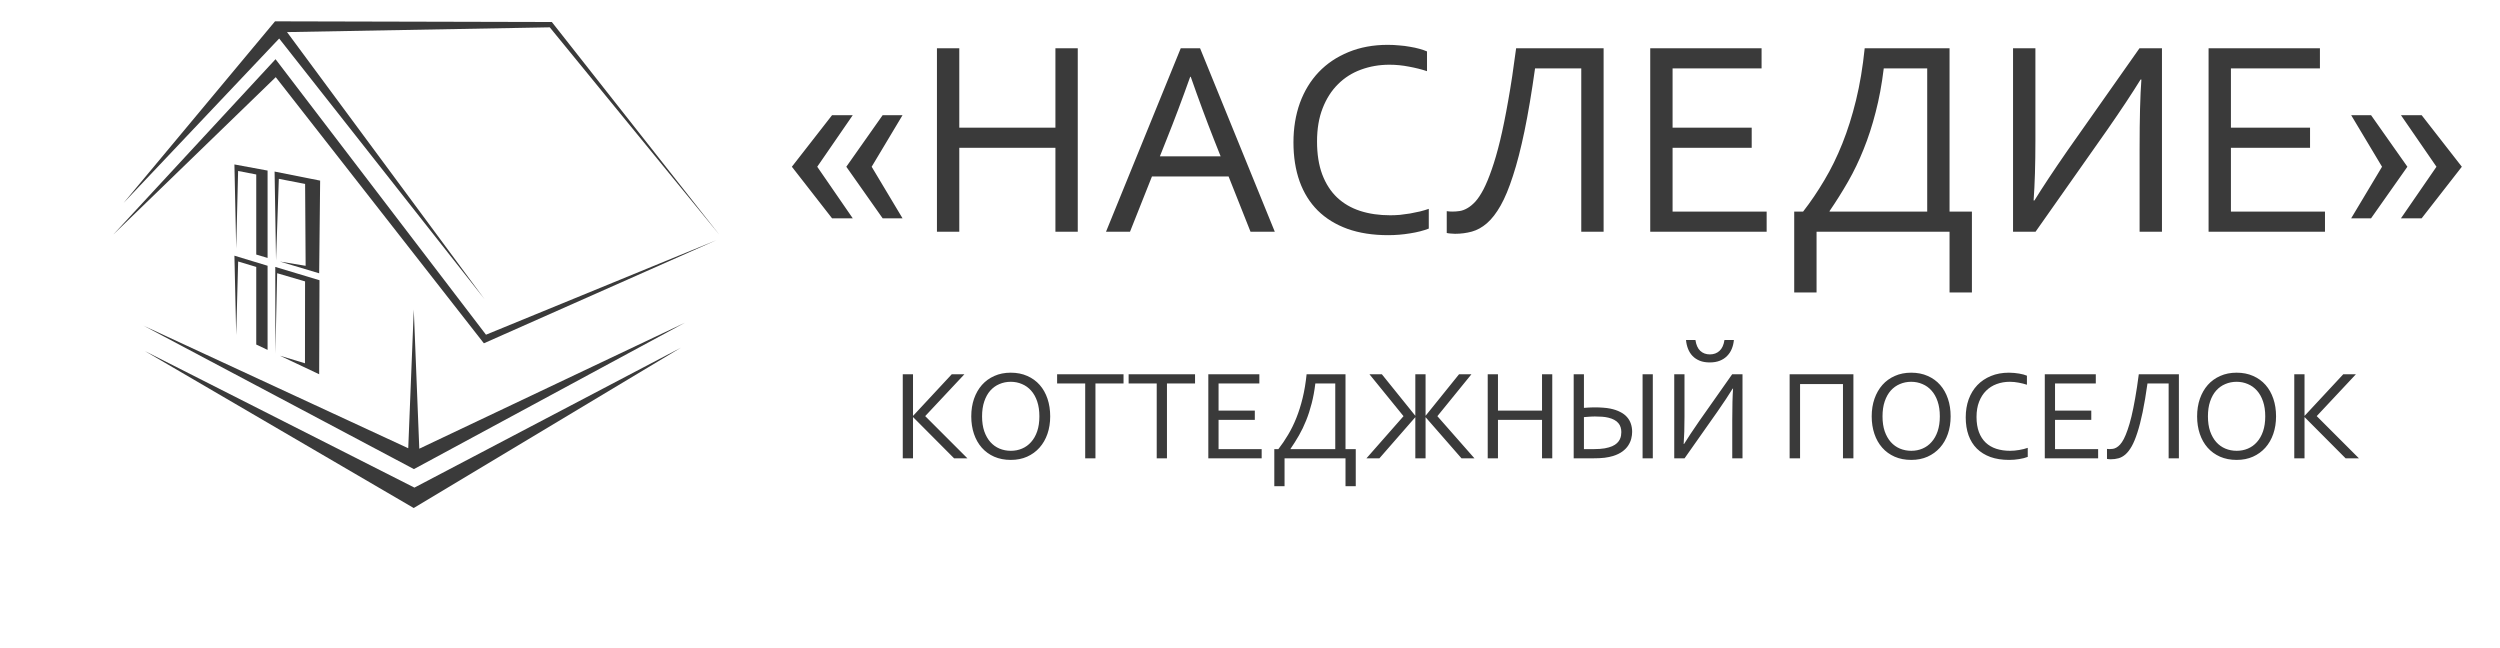 <svg width="162" height="42" viewBox="0 0 162 42" fill="none" xmlns="http://www.w3.org/2000/svg">
<path fill-rule="evenodd" clip-rule="evenodd" d="M18.6 2.08L31.4 19.389L18.09 2.496L8.01 13.149L17.821 1.382L35.759 1.426L46.63 15.23L35.625 1.771L18.6 2.08Z" fill="#3A3A3A"/>
<path fill-rule="evenodd" clip-rule="evenodd" d="M17.868 5L7.342 15.199L17.855 3.836L31.492 21.689L46.426 15.562L31.355 22.246L17.868 5Z" fill="#3A3A3A"/>
<path fill-rule="evenodd" clip-rule="evenodd" d="M19.771 11.919L18.068 11.588L17.887 16.877L17.793 11.117L20.745 11.704L20.682 17.71L18.144 16.95L19.805 17.224L19.771 11.919Z" fill="#3A3A3A"/>
<path fill-rule="evenodd" clip-rule="evenodd" d="M19.768 18.234L17.96 17.704L17.845 22.909L17.838 17.296L20.703 18.159L20.682 24.251L18.14 23.051L19.762 23.54L19.768 18.234Z" fill="#3A3A3A"/>
<path fill-rule="evenodd" clip-rule="evenodd" d="M16.605 16.495L17.339 16.714V11.053L15.19 10.656L15.306 16.108L15.43 11.079L16.605 11.306V16.495Z" fill="#3A3A3A"/>
<path fill-rule="evenodd" clip-rule="evenodd" d="M16.605 22.326L17.339 22.673V17.221L15.19 16.568L15.306 21.713L15.432 16.944L16.605 17.297V22.326Z" fill="#3A3A3A"/>
<path fill-rule="evenodd" clip-rule="evenodd" d="M27.17 29.076L26.813 20.06L26.454 29.046L9.299 21.103L26.822 30.398L44.378 20.915L27.17 29.076Z" fill="#3A3A3A"/>
<path fill-rule="evenodd" clip-rule="evenodd" d="M26.809 32.92L9.385 22.747L26.855 31.597L44.126 22.528L26.809 32.92Z" fill="#3A3A3A"/>
<path d="M51.313 10.805L53.917 7.464H55.258L52.957 10.805L55.258 14.146H53.917L51.313 10.805ZM54.841 10.805L57.195 7.464H58.484L56.484 10.805L58.484 14.146H57.195L54.841 10.805ZM62.162 8.273H68.391V3.128H69.839V15.017H68.391V9.579H62.162V15.017H60.714V3.128H62.162V8.273ZM71.669 15.017L76.512 3.128H77.765L82.607 15.017H81.034L79.613 11.436H74.646L73.224 15.017H71.669ZM77.125 4.976C76.598 6.457 76.091 7.802 75.606 9.01L75.161 10.13H79.097L78.653 9.01C78.168 7.778 77.67 6.433 77.16 4.976H77.125ZM90.035 4.194C89.378 4.194 88.762 4.301 88.187 4.514C87.618 4.722 87.124 5.035 86.703 5.456C86.283 5.871 85.951 6.389 85.708 7.011C85.465 7.627 85.344 8.347 85.344 9.17C85.344 9.988 85.456 10.698 85.681 11.303C85.907 11.901 86.226 12.398 86.641 12.795C87.056 13.186 87.553 13.476 88.134 13.666C88.72 13.856 89.372 13.95 90.089 13.95C90.284 13.95 90.491 13.941 90.71 13.924C90.93 13.9 91.149 13.87 91.368 13.835C91.593 13.793 91.809 13.749 92.017 13.702C92.23 13.648 92.419 13.592 92.585 13.533V14.812C92.236 14.948 91.83 15.052 91.368 15.123C90.906 15.2 90.432 15.239 89.946 15.239C88.957 15.239 88.081 15.102 87.316 14.83C86.552 14.552 85.909 14.155 85.388 13.639C84.873 13.124 84.482 12.496 84.215 11.756C83.949 11.009 83.816 10.165 83.816 9.223C83.816 8.299 83.955 7.449 84.233 6.673C84.517 5.897 84.923 5.231 85.451 4.674C85.984 4.117 86.626 3.685 87.379 3.377C88.137 3.063 88.987 2.906 89.929 2.906C90.177 2.906 90.423 2.918 90.666 2.942C90.909 2.959 91.14 2.989 91.359 3.03C91.584 3.066 91.792 3.11 91.981 3.164C92.171 3.217 92.334 3.273 92.47 3.332V4.612C92.114 4.494 91.726 4.396 91.306 4.319C90.885 4.236 90.462 4.194 90.035 4.194ZM99.471 4.434C99.252 5.998 99.024 7.352 98.787 8.495C98.55 9.632 98.302 10.598 98.041 11.391C97.786 12.185 97.52 12.828 97.241 13.319C96.963 13.811 96.667 14.193 96.353 14.466C96.045 14.732 95.719 14.913 95.375 15.008C95.032 15.102 94.667 15.15 94.282 15.15C94.182 15.15 94.084 15.144 93.989 15.132C93.894 15.126 93.814 15.114 93.749 15.097V13.684C93.874 13.702 93.995 13.71 94.114 13.71C94.268 13.71 94.425 13.699 94.585 13.675C94.744 13.651 94.907 13.592 95.073 13.497C95.245 13.402 95.42 13.26 95.597 13.071C95.775 12.875 95.953 12.609 96.13 12.271C96.308 11.928 96.486 11.498 96.664 10.983C96.847 10.467 97.028 9.842 97.206 9.108C97.383 8.373 97.558 7.514 97.73 6.531C97.908 5.542 98.079 4.408 98.245 3.128H103.914V15.017H102.466V4.434H99.471ZM108.383 13.71H114.479V15.017H106.935V3.128H114.15V4.434H108.383V8.273H113.51V9.579H108.383V13.71ZM122.067 4.434C121.942 5.465 121.767 6.41 121.542 7.269C121.323 8.128 121.063 8.93 120.76 9.677C120.464 10.417 120.13 11.113 119.756 11.765C119.383 12.416 118.983 13.053 118.557 13.675V13.71H124.883V4.434H122.067ZM116.842 13.71C117.334 13.077 117.793 12.398 118.219 11.676C118.652 10.953 119.04 10.162 119.383 9.303C119.727 8.444 120.023 7.506 120.272 6.487C120.521 5.468 120.707 4.348 120.832 3.128H126.331V13.71H127.78V18.953H126.331V15.017H117.713V18.953H116.265V13.71H116.842ZM138.638 3.128H140.095V15.017H138.646V9.641C138.646 7.674 138.685 6.179 138.762 5.154H138.709C138.181 6.013 137.468 7.091 136.567 8.388L131.903 15.017H130.445V3.128H131.894V9.135C131.894 10.657 131.855 11.942 131.778 12.991H131.831C132.341 12.162 133.055 11.083 133.973 9.757L138.638 3.128ZM144.564 13.71H150.659V15.017H143.116V3.128H150.331V4.434H144.564V8.273H149.691V9.579H144.564V13.71ZM156.923 14.146H155.582L157.883 10.805L155.582 7.464H156.923L159.527 10.805L156.923 14.146ZM153.645 14.146H152.356L154.356 10.805L152.356 7.464H153.645L155.999 10.805L153.645 14.146Z" fill="#3A3A3A"/>
<path d="M58.499 29.7V24.251H59.163V26.943H59.171L61.675 24.251H62.494L59.953 26.964L62.689 29.7H61.826L59.171 27.033H59.163V29.7H58.499ZM67.352 26.98C67.352 26.613 67.305 26.29 67.21 26.011C67.115 25.731 66.983 25.497 66.815 25.31C66.649 25.123 66.452 24.982 66.224 24.887C65.999 24.789 65.756 24.74 65.495 24.74C65.235 24.74 64.99 24.789 64.762 24.887C64.537 24.982 64.34 25.123 64.172 25.31C64.006 25.497 63.876 25.731 63.781 26.011C63.686 26.29 63.638 26.613 63.638 26.98C63.638 27.346 63.686 27.669 63.781 27.949C63.879 28.226 64.01 28.458 64.176 28.645C64.344 28.833 64.541 28.974 64.766 29.069C64.994 29.164 65.24 29.212 65.503 29.212C65.764 29.212 66.006 29.164 66.228 29.069C66.454 28.974 66.649 28.833 66.815 28.645C66.983 28.458 67.115 28.226 67.21 27.949C67.305 27.669 67.352 27.346 67.352 26.98ZM68.053 26.98C68.053 27.392 67.993 27.771 67.874 28.116C67.754 28.461 67.583 28.758 67.36 29.008C67.138 29.258 66.869 29.453 66.554 29.594C66.242 29.733 65.892 29.802 65.503 29.802C65.102 29.802 64.742 29.733 64.424 29.594C64.107 29.453 63.838 29.258 63.618 29.008C63.398 28.758 63.23 28.461 63.113 28.116C62.996 27.771 62.938 27.392 62.938 26.98C62.938 26.564 62.998 26.184 63.117 25.84C63.239 25.492 63.41 25.194 63.63 24.944C63.853 24.694 64.121 24.5 64.436 24.361C64.751 24.22 65.104 24.15 65.495 24.15C65.894 24.15 66.251 24.22 66.566 24.361C66.884 24.5 67.153 24.694 67.373 24.944C67.593 25.194 67.761 25.492 67.878 25.84C67.994 26.184 68.053 26.564 68.053 26.98ZM70.985 29.7H70.321V24.85H68.501V24.251H72.805V24.85H70.985V29.7ZM75.619 29.7H74.955V24.85H73.135V24.251H77.439V24.85H75.619V29.7ZM78.963 29.102H81.756V29.7H78.299V24.251H81.606V24.85H78.963V26.609H81.312V27.208H78.963V29.102ZM85.234 24.85C85.177 25.322 85.097 25.755 84.994 26.149C84.893 26.543 84.774 26.911 84.635 27.253C84.5 27.592 84.346 27.911 84.175 28.21C84.004 28.508 83.821 28.8 83.625 29.085V29.102H86.525V24.85H85.234ZM82.839 29.102C83.065 28.811 83.275 28.5 83.471 28.169C83.669 27.838 83.847 27.475 84.004 27.082C84.162 26.688 84.297 26.258 84.411 25.791C84.525 25.324 84.611 24.811 84.668 24.251H87.189V29.102H87.853V31.504H87.189V29.7H83.239V31.504H82.575V29.102H82.839ZM92.377 29.7H91.713V27.033L89.384 29.7H88.545L90.948 26.968L88.74 24.251H89.543L91.713 26.943V24.251H92.377V26.943L94.547 24.251H95.35L93.142 26.968L95.545 29.7H94.706L92.377 27.033V29.7ZM97.068 26.609H99.923V24.251H100.587V29.7H99.923V27.208H97.068V29.7H96.404V24.251H97.068V26.609ZM106.439 29.7V24.251H107.102V29.7H106.439ZM101.975 24.251H102.639V26.43C102.78 26.419 102.879 26.412 102.936 26.41C102.996 26.407 103.064 26.404 103.14 26.402C103.219 26.399 103.289 26.398 103.352 26.398C103.542 26.398 103.72 26.404 103.885 26.418C104.054 26.429 104.21 26.449 104.354 26.479C104.601 26.53 104.812 26.602 104.989 26.695C105.168 26.784 105.315 26.894 105.429 27.025C105.543 27.152 105.627 27.297 105.681 27.46C105.736 27.621 105.763 27.796 105.763 27.986C105.763 28.127 105.744 28.272 105.706 28.422C105.67 28.571 105.605 28.719 105.51 28.865C105.418 29.009 105.29 29.141 105.127 29.26C104.967 29.377 104.766 29.474 104.525 29.549C104.364 29.598 104.181 29.636 103.975 29.663C103.769 29.688 103.512 29.7 103.205 29.7H101.975V24.251ZM102.639 29.102H103.311C103.566 29.102 103.79 29.085 103.983 29.053C104.179 29.017 104.341 28.971 104.472 28.914C104.602 28.855 104.705 28.788 104.781 28.715C104.86 28.639 104.92 28.56 104.96 28.479C105.001 28.394 105.028 28.311 105.042 28.23C105.055 28.149 105.062 28.071 105.062 27.998C105.062 27.892 105.047 27.789 105.017 27.689C104.988 27.588 104.939 27.498 104.871 27.42C104.803 27.338 104.715 27.268 104.606 27.208C104.5 27.148 104.371 27.101 104.219 27.065C104.103 27.035 103.971 27.015 103.824 27.004C103.68 26.993 103.523 26.988 103.352 26.988C103.292 26.988 103.228 26.989 103.16 26.992C103.095 26.995 103.029 26.999 102.961 27.004C102.896 27.007 102.788 27.015 102.639 27.029V29.102ZM112.246 24.251H112.914V29.7H112.25V27.236C112.25 26.335 112.268 25.65 112.303 25.18H112.278C112.037 25.573 111.71 26.068 111.297 26.662L109.159 29.7H108.491V24.251H109.155V27.004C109.155 27.702 109.137 28.291 109.102 28.772H109.126C109.36 28.392 109.687 27.898 110.108 27.289L112.246 24.251ZM110.8 22.965C111.05 22.965 111.258 22.889 111.423 22.736C111.592 22.582 111.699 22.347 111.745 22.032H112.356C112.337 22.238 112.291 22.431 112.217 22.61C112.144 22.787 112.042 22.94 111.912 23.07C111.784 23.201 111.627 23.302 111.44 23.376C111.255 23.449 111.039 23.486 110.792 23.486C110.545 23.486 110.329 23.449 110.145 23.376C109.963 23.302 109.808 23.201 109.68 23.07C109.555 22.94 109.458 22.787 109.387 22.61C109.316 22.431 109.272 22.238 109.253 22.032H109.864C109.91 22.347 110.014 22.582 110.177 22.736C110.343 22.889 110.55 22.965 110.8 22.965ZM120.101 24.251V29.7H119.425V24.887H116.644V29.7H115.968V24.251H120.101ZM125.701 26.98C125.701 26.613 125.653 26.29 125.558 26.011C125.463 25.731 125.332 25.497 125.163 25.31C124.998 25.123 124.801 24.982 124.573 24.887C124.348 24.789 124.105 24.74 123.844 24.74C123.583 24.74 123.339 24.789 123.111 24.887C122.886 24.982 122.689 25.123 122.52 25.31C122.355 25.497 122.224 25.731 122.129 26.011C122.034 26.29 121.987 26.613 121.987 26.98C121.987 27.346 122.034 27.669 122.129 27.949C122.227 28.226 122.359 28.458 122.524 28.645C122.693 28.833 122.89 28.974 123.115 29.069C123.343 29.164 123.589 29.212 123.852 29.212C124.113 29.212 124.354 29.164 124.577 29.069C124.802 28.974 124.998 28.833 125.163 28.645C125.332 28.458 125.463 28.226 125.558 27.949C125.653 27.669 125.701 27.346 125.701 26.98ZM126.401 26.98C126.401 27.392 126.342 27.771 126.222 28.116C126.103 28.461 125.932 28.758 125.709 29.008C125.486 29.258 125.218 29.453 124.903 29.594C124.591 29.733 124.24 29.802 123.852 29.802C123.45 29.802 123.091 29.733 122.773 29.594C122.455 29.453 122.186 29.258 121.967 29.008C121.747 28.758 121.578 28.461 121.462 28.116C121.345 27.771 121.286 27.392 121.286 26.98C121.286 26.564 121.346 26.184 121.466 25.84C121.588 25.492 121.759 25.194 121.979 24.944C122.201 24.694 122.47 24.5 122.785 24.361C123.1 24.22 123.453 24.15 123.844 24.15C124.243 24.15 124.6 24.22 124.915 24.361C125.233 24.5 125.501 24.694 125.721 24.944C125.941 25.194 126.11 25.492 126.226 25.84C126.343 26.184 126.401 26.564 126.401 26.98ZM130.229 24.74C129.928 24.74 129.646 24.789 129.382 24.887C129.122 24.982 128.895 25.126 128.702 25.318C128.509 25.508 128.357 25.746 128.246 26.031C128.135 26.313 128.079 26.643 128.079 27.021C128.079 27.395 128.131 27.721 128.234 27.998C128.337 28.272 128.484 28.5 128.674 28.682C128.864 28.861 129.092 28.994 129.358 29.081C129.627 29.168 129.925 29.212 130.254 29.212C130.343 29.212 130.438 29.207 130.539 29.199C130.639 29.188 130.74 29.175 130.84 29.159C130.943 29.14 131.042 29.119 131.138 29.098C131.235 29.073 131.322 29.047 131.398 29.02V29.607C131.238 29.669 131.052 29.716 130.84 29.749C130.628 29.784 130.411 29.802 130.189 29.802C129.735 29.802 129.333 29.74 128.983 29.615C128.633 29.487 128.338 29.305 128.1 29.069C127.863 28.833 127.684 28.545 127.562 28.206C127.44 27.864 127.379 27.477 127.379 27.045C127.379 26.622 127.443 26.232 127.57 25.876C127.7 25.521 127.886 25.215 128.128 24.96C128.372 24.705 128.667 24.507 129.012 24.365C129.359 24.221 129.749 24.15 130.18 24.15C130.295 24.15 130.407 24.155 130.519 24.166C130.63 24.174 130.736 24.188 130.836 24.207C130.939 24.223 131.034 24.243 131.121 24.268C131.208 24.292 131.283 24.318 131.345 24.345V24.931C131.182 24.877 131.004 24.832 130.812 24.797C130.619 24.759 130.425 24.74 130.229 24.74ZM133.166 29.102H135.959V29.7H132.502V24.251H135.808V24.85H133.166V26.609H135.515V27.208H133.166V29.102ZM139.156 24.85C139.056 25.567 138.951 26.187 138.842 26.711C138.734 27.232 138.62 27.675 138.5 28.039C138.384 28.402 138.261 28.697 138.134 28.922C138.006 29.148 137.87 29.323 137.727 29.448C137.585 29.57 137.436 29.653 137.279 29.696C137.121 29.74 136.954 29.761 136.778 29.761C136.732 29.761 136.687 29.759 136.643 29.753C136.6 29.75 136.563 29.745 136.533 29.737V29.089C136.59 29.098 136.646 29.102 136.7 29.102C136.771 29.102 136.843 29.096 136.916 29.085C136.989 29.074 137.064 29.047 137.14 29.004C137.219 28.96 137.299 28.895 137.38 28.808C137.462 28.719 137.543 28.597 137.625 28.442C137.706 28.284 137.788 28.087 137.869 27.851C137.953 27.615 138.036 27.329 138.118 26.992C138.199 26.655 138.279 26.262 138.358 25.811C138.439 25.358 138.518 24.838 138.594 24.251H141.192V29.7H140.528V24.85H139.156ZM146.788 26.98C146.788 26.613 146.74 26.29 146.645 26.011C146.55 25.731 146.418 25.497 146.25 25.31C146.084 25.123 145.888 24.982 145.66 24.887C145.434 24.789 145.191 24.74 144.931 24.74C144.67 24.74 144.426 24.789 144.198 24.887C143.972 24.982 143.775 25.123 143.607 25.31C143.441 25.497 143.311 25.731 143.216 26.011C143.121 26.29 143.074 26.613 143.074 26.98C143.074 27.346 143.121 27.669 143.216 27.949C143.314 28.226 143.446 28.458 143.611 28.645C143.779 28.833 143.976 28.974 144.202 29.069C144.43 29.164 144.675 29.212 144.939 29.212C145.199 29.212 145.441 29.164 145.664 29.069C145.889 28.974 146.084 28.833 146.25 28.645C146.418 28.458 146.55 28.226 146.645 27.949C146.74 27.669 146.788 27.346 146.788 26.98ZM147.488 26.98C147.488 27.392 147.428 27.771 147.309 28.116C147.189 28.461 147.018 28.758 146.796 29.008C146.573 29.258 146.304 29.453 145.989 29.594C145.677 29.733 145.327 29.802 144.939 29.802C144.537 29.802 144.177 29.733 143.86 29.594C143.542 29.453 143.273 29.258 143.053 29.008C142.833 28.758 142.665 28.461 142.548 28.116C142.431 27.771 142.373 27.392 142.373 26.98C142.373 26.564 142.433 26.184 142.552 25.84C142.674 25.492 142.846 25.194 143.065 24.944C143.288 24.694 143.557 24.5 143.872 24.361C144.187 24.22 144.54 24.15 144.931 24.15C145.33 24.15 145.687 24.22 146.002 24.361C146.319 24.5 146.588 24.694 146.808 24.944C147.028 25.194 147.196 25.492 147.313 25.84C147.43 26.184 147.488 26.564 147.488 26.98ZM148.669 29.7V24.251H149.333V26.943H149.341L151.845 24.251H152.664L150.123 26.964L152.859 29.7H151.996L149.341 27.033H149.333V29.7H148.669Z" fill="#3A3A3A"/>
</svg>
